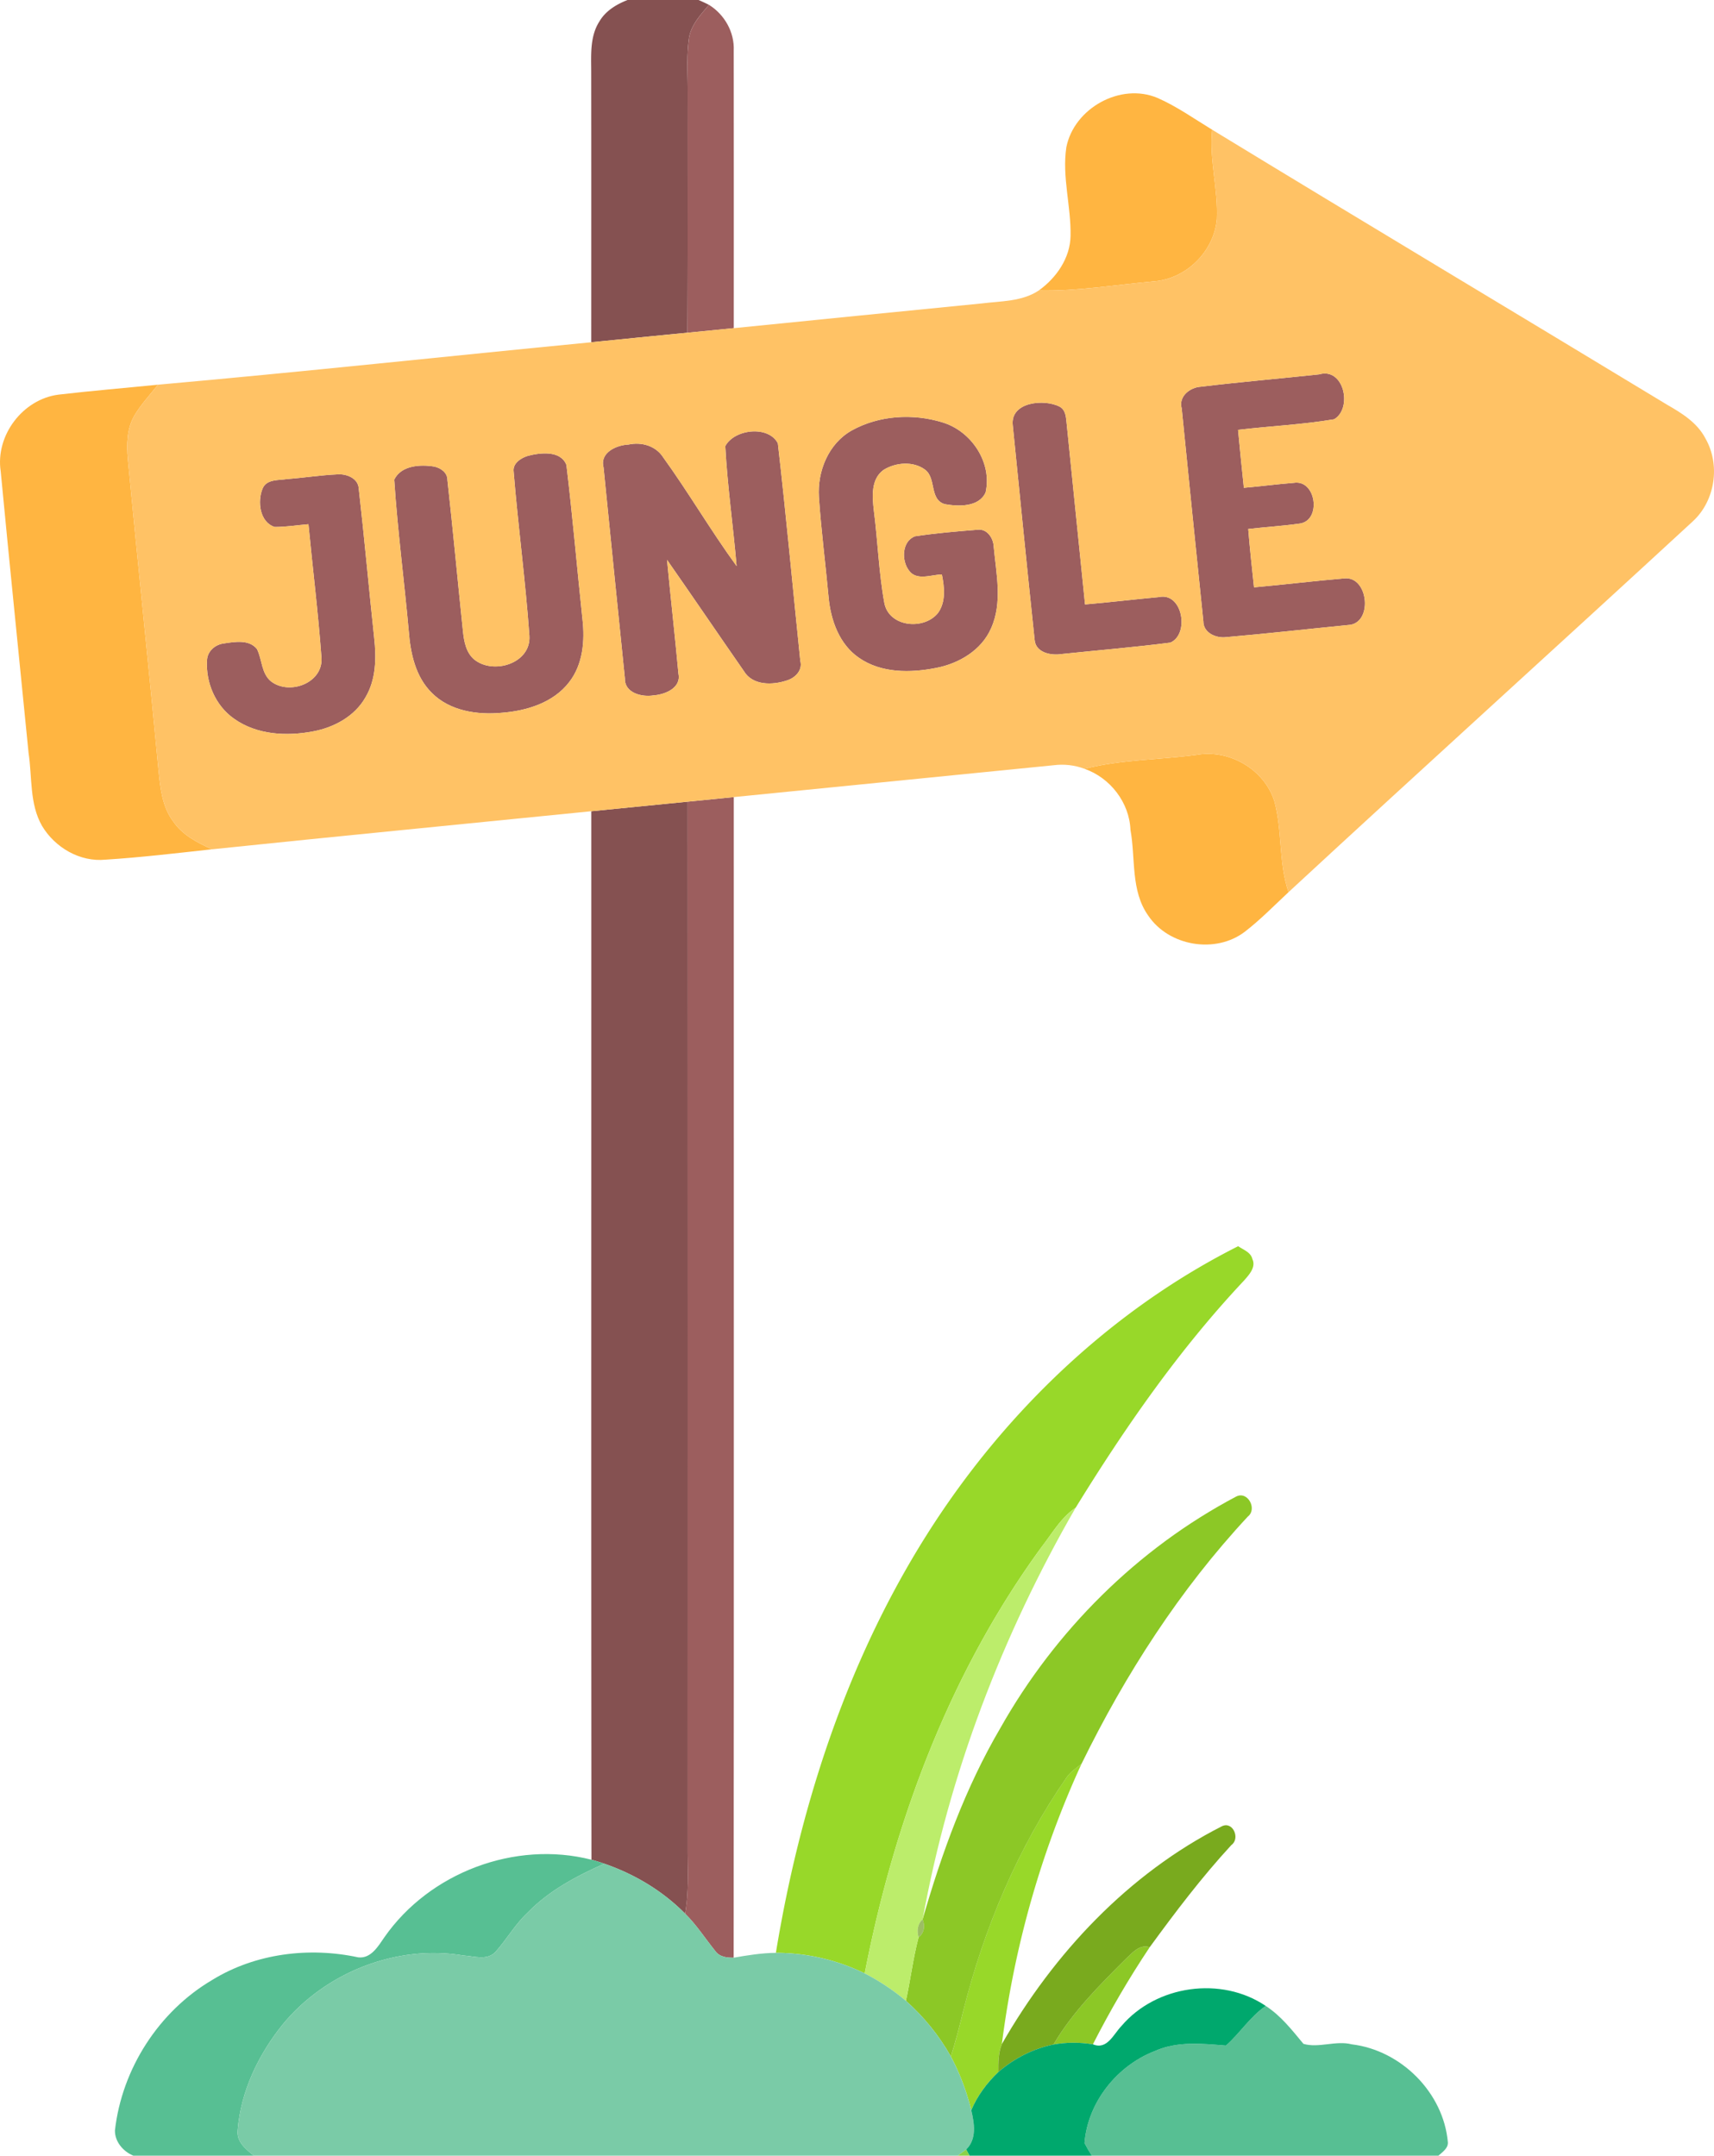 <svg xmlns="http://www.w3.org/2000/svg" width="542.745" height="512pt" viewBox="0 0 407.059 512"><g fill="#855151"><path d="M149.035 0h16.87c.83.36 1.65.74 2.47 1.15-2.02 2.4-4.36 4.87-4.78 8.12-.58 4.21-.25 8.47-.28 12.7-.03 19.02.05 38.04-.06 57.06-7.61.72-15.22 1.51-22.84 2.26 0-21.44.02-42.88-.01-64.32-.01-4.01-.32-8.35 1.95-11.88 1.46-2.51 4.04-4.06 6.68-5.09zM140.425 192.68c7.62-.76 15.24-1.51 22.87-2.27.02 83.19.02 166.37.01 249.56.04 4.85.27 9.74-.6 14.55-5.35-5.42-12.02-9.4-19.2-11.87a42.53 42.53 0 0 0-3.04-.94c-.09-83.01-.02-166.02-.04-249.03z"></path></g><g fill="#9c5e5e"><path d="M163.595 9.27c.42-3.25 2.76-5.72 4.78-8.12 3.69 2.3 6.07 6.47 5.88 10.86.03 21.97.01 43.95.01 65.93-3.67.37-7.34.74-11.01 1.09.11-19.02.03-38.04.06-57.06.03-4.23-.3-8.49.28-12.7zM285.195 91.85c9.33-1.13 18.71-1.92 28.07-2.93 5.92-1.76 8.01 8.05 3.59 10.66-7.54 1.28-15.23 1.61-22.83 2.52.43 4.59.9 9.17 1.38 13.76 3.96-.34 7.9-.87 11.86-1.18 5.31-.85 6.63 8.89 1.45 9.67-4.07.58-8.18.82-12.27 1.29.37 4.63.88 9.24 1.37 13.86 7.15-.64 14.28-1.52 21.43-2.12 5.81-.64 6.93 10.89.85 11.08-9.63.95-19.25 2.04-28.9 2.87-2.38.3-5.42-1.01-5.41-3.76-1.75-16.85-3.44-33.71-5.14-50.56-.81-2.85 1.96-5.01 4.55-5.16zM240.515 100.95c-.57-5.51 7.5-6.27 11.15-4.35 1.24.65 1.47 2.1 1.59 3.36 1.49 14.53 2.93 29.07 4.43 43.6 5.84-.5 11.67-1.2 17.51-1.74 5.68-1.26 7.36 8.83 2.75 10.81-8.57 1.11-17.2 1.81-25.8 2.71-2.48.41-6.19-.29-6.43-3.36-1.8-17-3.49-34.02-5.2-51.03zM202.285 102.24c6.48-3.61 14.58-4.09 21.6-1.9 6.82 2.08 11.78 9.5 10.19 16.6-1.56 3.56-6.49 3.38-9.71 2.8-3.7-1.1-1.94-6.15-4.68-8.19-2.82-2.09-7.01-1.73-9.88.08-2.98 2.18-2.66 6.25-2.29 9.51.95 7.34 1.18 14.8 2.51 22.09 1.12 5.74 9.41 6.51 12.74 2.36 1.91-2.63 1.53-6.14.92-9.15-2.55.05-6.06 1.61-7.85-.99-1.78-2.36-1.64-6.9 1.46-8.07 4.93-.75 9.93-1.17 14.9-1.56 2.24-.28 3.73 2.02 3.8 4.02.59 6.42 2.14 13.26-.63 19.4-2.27 5.2-7.62 8.36-13.03 9.4-6.1 1.21-13.04 1.29-18.35-2.41-4.64-3.18-6.67-8.87-7.19-14.26-.73-7.97-1.77-15.92-2.31-23.9-.4-6.15 2.27-12.73 7.8-15.83zM172.245 105.96c2.17-4.07 10.28-4.98 12.49-.66 1.98 17.2 3.55 34.46 5.33 51.68.6 2.23-1.23 4.05-3.2 4.64-3.39 1.14-8.1 1.25-10.19-2.21-6.11-8.79-12.13-17.66-18.26-26.44.85 9.03 1.88 18.04 2.71 27.07.69 3.37-3.21 4.93-5.9 5.12-2.76.46-6.92-.54-6.82-4.03-1.69-16.7-3.41-33.41-5.07-50.12-.94-3.51 3.06-5.3 5.91-5.42 3.11-.68 6.51.29 8.27 3.06 6.07 8.41 11.31 17.41 17.42 25.8-.81-9.5-2.18-18.97-2.69-28.49zM125.325 108.28c2.96-.78 7.81-1.37 9.19 2.14 1.47 12.17 2.51 24.4 3.81 36.6.6 5.15.13 10.81-3.18 15.03-3.77 4.88-10.11 6.8-16.03 7.25-5.79.54-12.27-.43-16.54-4.71-3.89-3.81-5.09-9.4-5.49-14.63-1.08-12.02-2.67-24.01-3.46-36.04 1.65-3.41 6.25-3.65 9.52-3.1 1.53.33 3.13 1.44 3.11 3.18 1.33 11.96 2.44 23.95 3.69 35.92.25 2.38.71 5.01 2.62 6.67 4.52 3.76 13.62 1.02 13.16-5.61-.92-13-2.68-25.94-3.74-38.94-.28-1.97 1.71-3.25 3.34-3.76zM68.195 113.78c3.97-.3 7.92-.93 11.9-1.11 2.13-.18 4.95.88 5.1 3.34 1.35 11.82 2.4 23.68 3.67 35.51.53 4.76.45 9.88-2.07 14.11-2.56 4.52-7.49 7.17-12.47 8.09-6.31 1.2-13.38.82-18.76-3.03-4.38-3.07-6.73-8.56-6.4-13.84.06-2.18 1.96-3.79 4.03-4.03 2.57-.39 5.99-.99 7.84 1.35 1.24 2.51 1.01 5.79 3.36 7.69 4.46 3.39 12.6.26 11.93-5.9-.76-10.5-2.07-20.97-3.07-31.45-2.68.22-5.34.66-8.03.65-3.56-1.15-4.12-6.04-2.88-9.08.94-2.34 3.82-1.97 5.85-2.3zM163.295 190.41c3.65-.37 7.31-.73 10.97-1.09-.01 91.89.05 183.77-.03 275.66-1.58.04-3.36-.17-4.35-1.57-2.39-2.96-4.45-6.21-7.18-8.89.87-4.81.64-9.7.6-14.55.01-83.19.01-166.37-.01-249.56z"></path></g><g fill="#ffb541"><path d="M253.245 34.98c1.83-9.27 12.86-15.43 21.65-11.72 4.59 2.01 8.71 4.95 12.98 7.55-.73 7.12 1.45 14.13 1.11 21.25-.66 7.6-7.17 14.1-14.78 14.75-9.16.81-18.29 2.38-27.5 2.18 4.17-2.99 7.46-7.7 7.54-12.97.14-7.03-2.05-14-1-21.04zM13.915 93.73c7.85-.92 15.74-1.57 23.61-2.36-1.91 2.41-4.04 4.68-5.61 7.34-1.8 3.12-1.88 6.85-1.56 10.33 2.38 24.78 4.99 49.54 7.33 74.32.4 4.05.9 8.35 3.43 11.71 2.19 3.26 5.78 5.09 9.25 6.65-8.42.91-16.83 1.93-25.29 2.46-6.08.61-12.01-2.86-15.09-8.01-3.01-5.24-2.32-11.55-3.2-17.32-2.2-22.3-4.5-44.6-6.62-66.9-1.3-8.51 5.24-17.15 13.75-18.22zM257.565 182.6c8.69-2.2 17.74-2.13 26.59-3.31 7.79-1.41 16.16 3.48 18.51 11.06 1.91 7.06.96 14.58 3.35 21.55-3.42 3.19-6.7 6.57-10.42 9.43-6.96 5.28-18 3.39-22.88-3.83-4.23-5.93-3-13.59-4.24-20.39-.26-6.51-4.81-12.37-10.91-14.51z"></path></g><path fill="#ffc265" d="M287.875 30.81c35.95 21.92 72.09 43.53 108.1 65.35 3.49 2 7.11 4.25 9.03 7.94 3.61 6.26 2.36 14.81-2.96 19.71-31.93 29.45-64.15 58.59-96.03 88.09-2.39-6.97-1.44-14.49-3.35-21.55-2.35-7.58-10.72-12.47-18.51-11.06-8.85 1.18-17.9 1.11-26.59 3.31-2.33-.87-4.83-1.16-7.29-.85-25.34 2.53-50.67 5.04-76.01 7.57-3.66.36-7.32.72-10.97 1.09-7.63.76-15.25 1.51-22.87 2.27-30.02 3.02-60.05 5.92-90.06 9.04-3.47-1.56-7.06-3.39-9.25-6.65-2.53-3.36-3.03-7.66-3.43-11.71-2.34-24.78-4.95-49.54-7.33-74.32-.32-3.48-.24-7.21 1.56-10.33 1.57-2.66 3.7-4.93 5.61-7.34 34.32-3.05 68.59-6.75 102.89-10.08 7.62-.75 15.23-1.54 22.84-2.26 3.67-.35 7.34-.72 11.01-1.09 19.62-1.96 39.24-3.94 58.87-5.87 4.59-.58 9.56-.41 13.57-3.08 9.21.2 18.34-1.37 27.5-2.18 7.61-.65 14.12-7.15 14.78-14.75.34-7.12-1.84-14.13-1.11-21.25m-2.68 61.04c-2.59.15-5.36 2.31-4.55 5.16 1.7 16.85 3.39 33.71 5.14 50.56-.01 2.75 3.03 4.06 5.41 3.76 9.65-.83 19.27-1.92 28.9-2.87 6.08-.19 4.96-11.72-.85-11.08-7.15.6-14.28 1.48-21.43 2.12-.49-4.62-1-9.23-1.37-13.86 4.09-.47 8.2-.71 12.27-1.29 5.18-.78 3.86-10.52-1.45-9.67-3.96.31-7.9.84-11.86 1.18-.48-4.59-.95-9.17-1.38-13.76 7.6-.91 15.29-1.24 22.83-2.52 4.42-2.61 2.33-12.42-3.59-10.66-9.36 1.01-18.74 1.8-28.07 2.93m-44.68 9.1c1.71 17.01 3.4 34.03 5.2 51.03.24 3.07 3.95 3.77 6.43 3.36 8.6-.9 17.23-1.6 25.8-2.71 4.61-1.98 2.93-12.07-2.75-10.81-5.84.54-11.67 1.24-17.51 1.74-1.5-14.53-2.94-29.07-4.43-43.6-.12-1.26-.35-2.71-1.59-3.36-3.65-1.92-11.72-1.16-11.15 4.35m-38.23 1.29c-5.53 3.1-8.2 9.68-7.8 15.83.54 7.98 1.58 15.93 2.31 23.9.52 5.39 2.55 11.08 7.19 14.26 5.31 3.7 12.25 3.62 18.35 2.41 5.41-1.04 10.76-4.2 13.03-9.4 2.77-6.14 1.22-12.98.63-19.4-.07-2-1.56-4.3-3.8-4.02-4.97.39-9.97.81-14.9 1.56-3.1 1.17-3.24 5.71-1.46 8.07 1.79 2.6 5.3 1.04 7.85.99.61 3.01.99 6.52-.92 9.15-3.33 4.15-11.62 3.38-12.74-2.36-1.33-7.29-1.56-14.75-2.51-22.09-.37-3.26-.69-7.33 2.29-9.51 2.87-1.81 7.06-2.17 9.88-.08 2.74 2.04.98 7.09 4.68 8.19 3.22.58 8.15.76 9.71-2.8 1.59-7.1-3.37-14.52-10.19-16.6-7.02-2.19-15.12-1.71-21.6 1.9m-30.04 3.72c.51 9.52 1.88 18.99 2.69 28.49-6.11-8.39-11.35-17.39-17.42-25.8-1.76-2.77-5.16-3.74-8.27-3.06-2.85.12-6.85 1.91-5.91 5.42 1.66 16.71 3.38 33.42 5.07 50.12-.1 3.49 4.06 4.49 6.82 4.03 2.69-.19 6.59-1.75 5.9-5.12-.83-9.03-1.86-18.04-2.71-27.07 6.13 8.78 12.15 17.65 18.26 26.44 2.09 3.46 6.8 3.35 10.19 2.21 1.97-.59 3.8-2.41 3.2-4.64-1.78-17.22-3.35-34.48-5.33-51.68-2.21-4.32-10.32-3.41-12.49.66m-46.92 2.32c-1.63.51-3.62 1.79-3.34 3.76 1.06 13 2.82 25.94 3.74 38.94.46 6.63-8.64 9.37-13.16 5.61-1.91-1.66-2.37-4.29-2.62-6.67-1.25-11.97-2.36-23.96-3.69-35.92.02-1.74-1.58-2.85-3.11-3.18-3.27-.55-7.87-.31-9.52 3.1.79 12.03 2.38 24.02 3.46 36.04.4 5.23 1.6 10.82 5.49 14.63 4.27 4.28 10.75 5.25 16.54 4.71 5.92-.45 12.26-2.37 16.03-7.25 3.31-4.22 3.78-9.88 3.18-15.03-1.3-12.2-2.34-24.43-3.81-36.6-1.38-3.51-6.23-2.92-9.19-2.14m-57.13 5.5c-2.03.33-4.91-.04-5.85 2.3-1.24 3.04-.68 7.93 2.88 9.08 2.69.01 5.35-.43 8.03-.65 1 10.48 2.31 20.95 3.07 31.45.67 6.16-7.47 9.29-11.93 5.9-2.35-1.9-2.12-5.18-3.36-7.69-1.85-2.34-5.27-1.74-7.84-1.35-2.07.24-3.97 1.85-4.03 4.03-.33 5.28 2.02 10.77 6.4 13.84 5.38 3.85 12.45 4.23 18.76 3.03 4.98-.92 9.91-3.57 12.47-8.09 2.52-4.23 2.6-9.35 2.07-14.11-1.27-11.83-2.32-23.69-3.67-35.51-.15-2.46-2.97-3.52-5.1-3.34-3.98.18-7.93.81-11.9 1.11z"></path><g fill="#98d829"><path d="M228.445 352.31c17.23-23.37 39.62-43.23 65.61-56.32 1.24.87 3 1.41 3.38 3.08.9 1.92-.84 3.76-2.02 5.11-15.37 16.35-28.22 34.86-39.96 53.93-3.46 2.32-5.52 6.01-8.02 9.23-21.84 29.85-35.06 65.25-42.07 101.37a48.077 48.077 0 0 0-21.1-4.88c6.51-39.71 20.13-78.92 44.18-111.52zM253.315 422.16c.93-1.33 2.31-2.22 3.54-3.23-9.67 21.06-16.01 43.58-18.92 66.56-.85 2.11-.85 4.4-.84 6.65-2.71 2.57-4.97 5.61-6.43 9.06-1.09-4.43-2.7-8.73-4.84-12.74 1.12-3.58 2.06-7.2 2.94-10.84 4.96-19.69 12.97-38.73 24.55-55.46z"></path></g><g fill="#8cc826"><path d="M293.585 355.45c2.73-1.4 5.07 2.95 2.77 4.75-16.16 17.36-29.09 37.47-39.5 58.73-1.23 1.01-2.61 1.9-3.54 3.23-11.58 16.73-19.59 35.77-24.55 55.46-.88 3.64-1.82 7.26-2.94 10.84-2.78-4.98-6.42-9.45-10.68-13.24 1.1-5.01 1.7-10.13 3.01-15.09 1.36-1 1.57-2.75.96-4.23l.03-.13c4.53-15.69 10.14-31.19 18.43-45.33 13.02-23.08 32.53-42.6 56.01-54.99zM267.355 465.28c1.58-1.44 3.24-3.57 5.69-2.79-4.95 7.41-9.44 15.12-13.49 23.06-3.1-.5-6.27-.51-9.36.05 4.52-7.7 10.89-14.05 17.16-20.32z"></path></g><path fill="#bced6b" d="M247.435 367.34c2.5-3.22 4.56-6.91 8.02-9.23-17.44 30.22-30.09 63.29-36.31 97.66l-.03.13c-1.26 1.06-1.38 2.73-.96 4.23-1.31 4.96-1.91 10.08-3.01 15.09-3-2.53-6.29-4.71-9.78-6.51 7.01-36.12 20.23-71.52 42.07-101.37z"></path><path fill="#79aa1e" d="M237.935 485.49c12.31-21.51 30-40.42 52.24-51.72 2.62-1.31 4.44 2.91 2.26 4.46-7.03 7.62-13.29 15.9-19.39 24.26-2.45-.78-4.11 1.35-5.69 2.79-6.27 6.27-12.64 12.62-17.16 20.32-4.85 1-9.36 3.3-13.1 6.54-.01-2.25-.01-4.54.84-6.65z"></path><g fill="#57bf93"><path d="M91.305 460.1c10.69-15.32 31.01-23.03 49.16-18.39 1.02.27 2.03.59 3.04.94-6.57 2.95-13.11 6.36-18.17 11.6-2.97 2.76-4.96 6.33-7.64 9.33-1.96 2.15-5.1 1.04-7.6.88-15.94-2.69-32.88 4.02-43.05 16.49-5.71 7.13-9.88 15.82-10.6 25-.33 2.72 1.95 4.56 3.86 6.05h-28.66c-2.39-1-4.38-3.3-4.35-5.98 1.65-14.64 10.42-28.3 23.15-35.78 10.27-6.3 22.97-7.85 34.65-5.34 3.01.34 4.74-2.67 6.21-4.8zM291.145 485.85c3.33-2.93 5.74-6.86 9.46-9.41 3.61 2.34 6.24 5.74 8.95 9 3.63 1.07 7.69-.86 11.49.12 11.7 1.41 21.78 11.47 22.81 23.27.08 1.45-1.3 2.3-2.23 3.17h-82.33c-.64-.98-1.22-1.98-1.74-3 .78-9.71 7.74-18.4 16.76-21.87 5.33-2.37 11.2-1.73 16.83-1.28z"></path></g><path fill="#7acba7" d="M125.335 454.25c5.06-5.24 11.6-8.65 18.17-11.6 7.18 2.47 13.85 6.45 19.2 11.87 2.73 2.68 4.79 5.93 7.18 8.89.99 1.4 2.77 1.61 4.35 1.57 3.32-.58 6.65-1.12 10.03-1.15 7.29 0 14.55 1.67 21.1 4.88 3.49 1.8 6.78 3.98 9.78 6.51 4.26 3.79 7.9 8.26 10.68 13.24 2.14 4.01 3.75 8.31 4.84 12.74.73 3.13 1.37 6.86-1.22 9.34-.5.37-1.49 1.1-1.99 1.46H60.305c-1.91-1.49-4.19-3.33-3.86-6.05.72-9.18 4.89-17.87 10.6-25 10.17-12.47 27.11-19.18 43.05-16.49 2.5.16 5.64 1.27 7.6-.88 2.68-3 4.67-6.57 7.64-9.33z"></path><path fill="#83ae3a" opacity=".79" d="M218.155 460.13c-.42-1.5-.3-3.17.96-4.23.61 1.48.4 3.23-.96 4.23z"></path><path fill="#00a86d" d="M266.365 481.17c8.23-9.67 23.7-11.87 34.24-4.73-3.72 2.55-6.13 6.48-9.46 9.41-5.63-.45-11.5-1.09-16.83 1.28-9.02 3.47-15.98 12.16-16.76 21.87.52 1.02 1.1 2.02 1.74 3h-29.04c-.2-.36-.61-1.09-.81-1.46 2.59-2.48 1.95-6.21 1.22-9.34 1.46-3.45 3.72-6.49 6.43-9.06 3.74-3.24 8.25-5.54 13.1-6.54 3.09-.56 6.26-.55 9.36-.05 3.39 1.42 4.89-2.42 6.81-4.38z"></path><path fill="#8bd248" d="M227.455 512c.5-.36 1.49-1.09 1.99-1.46.2.37.61 1.1.81 1.46z"></path></svg>